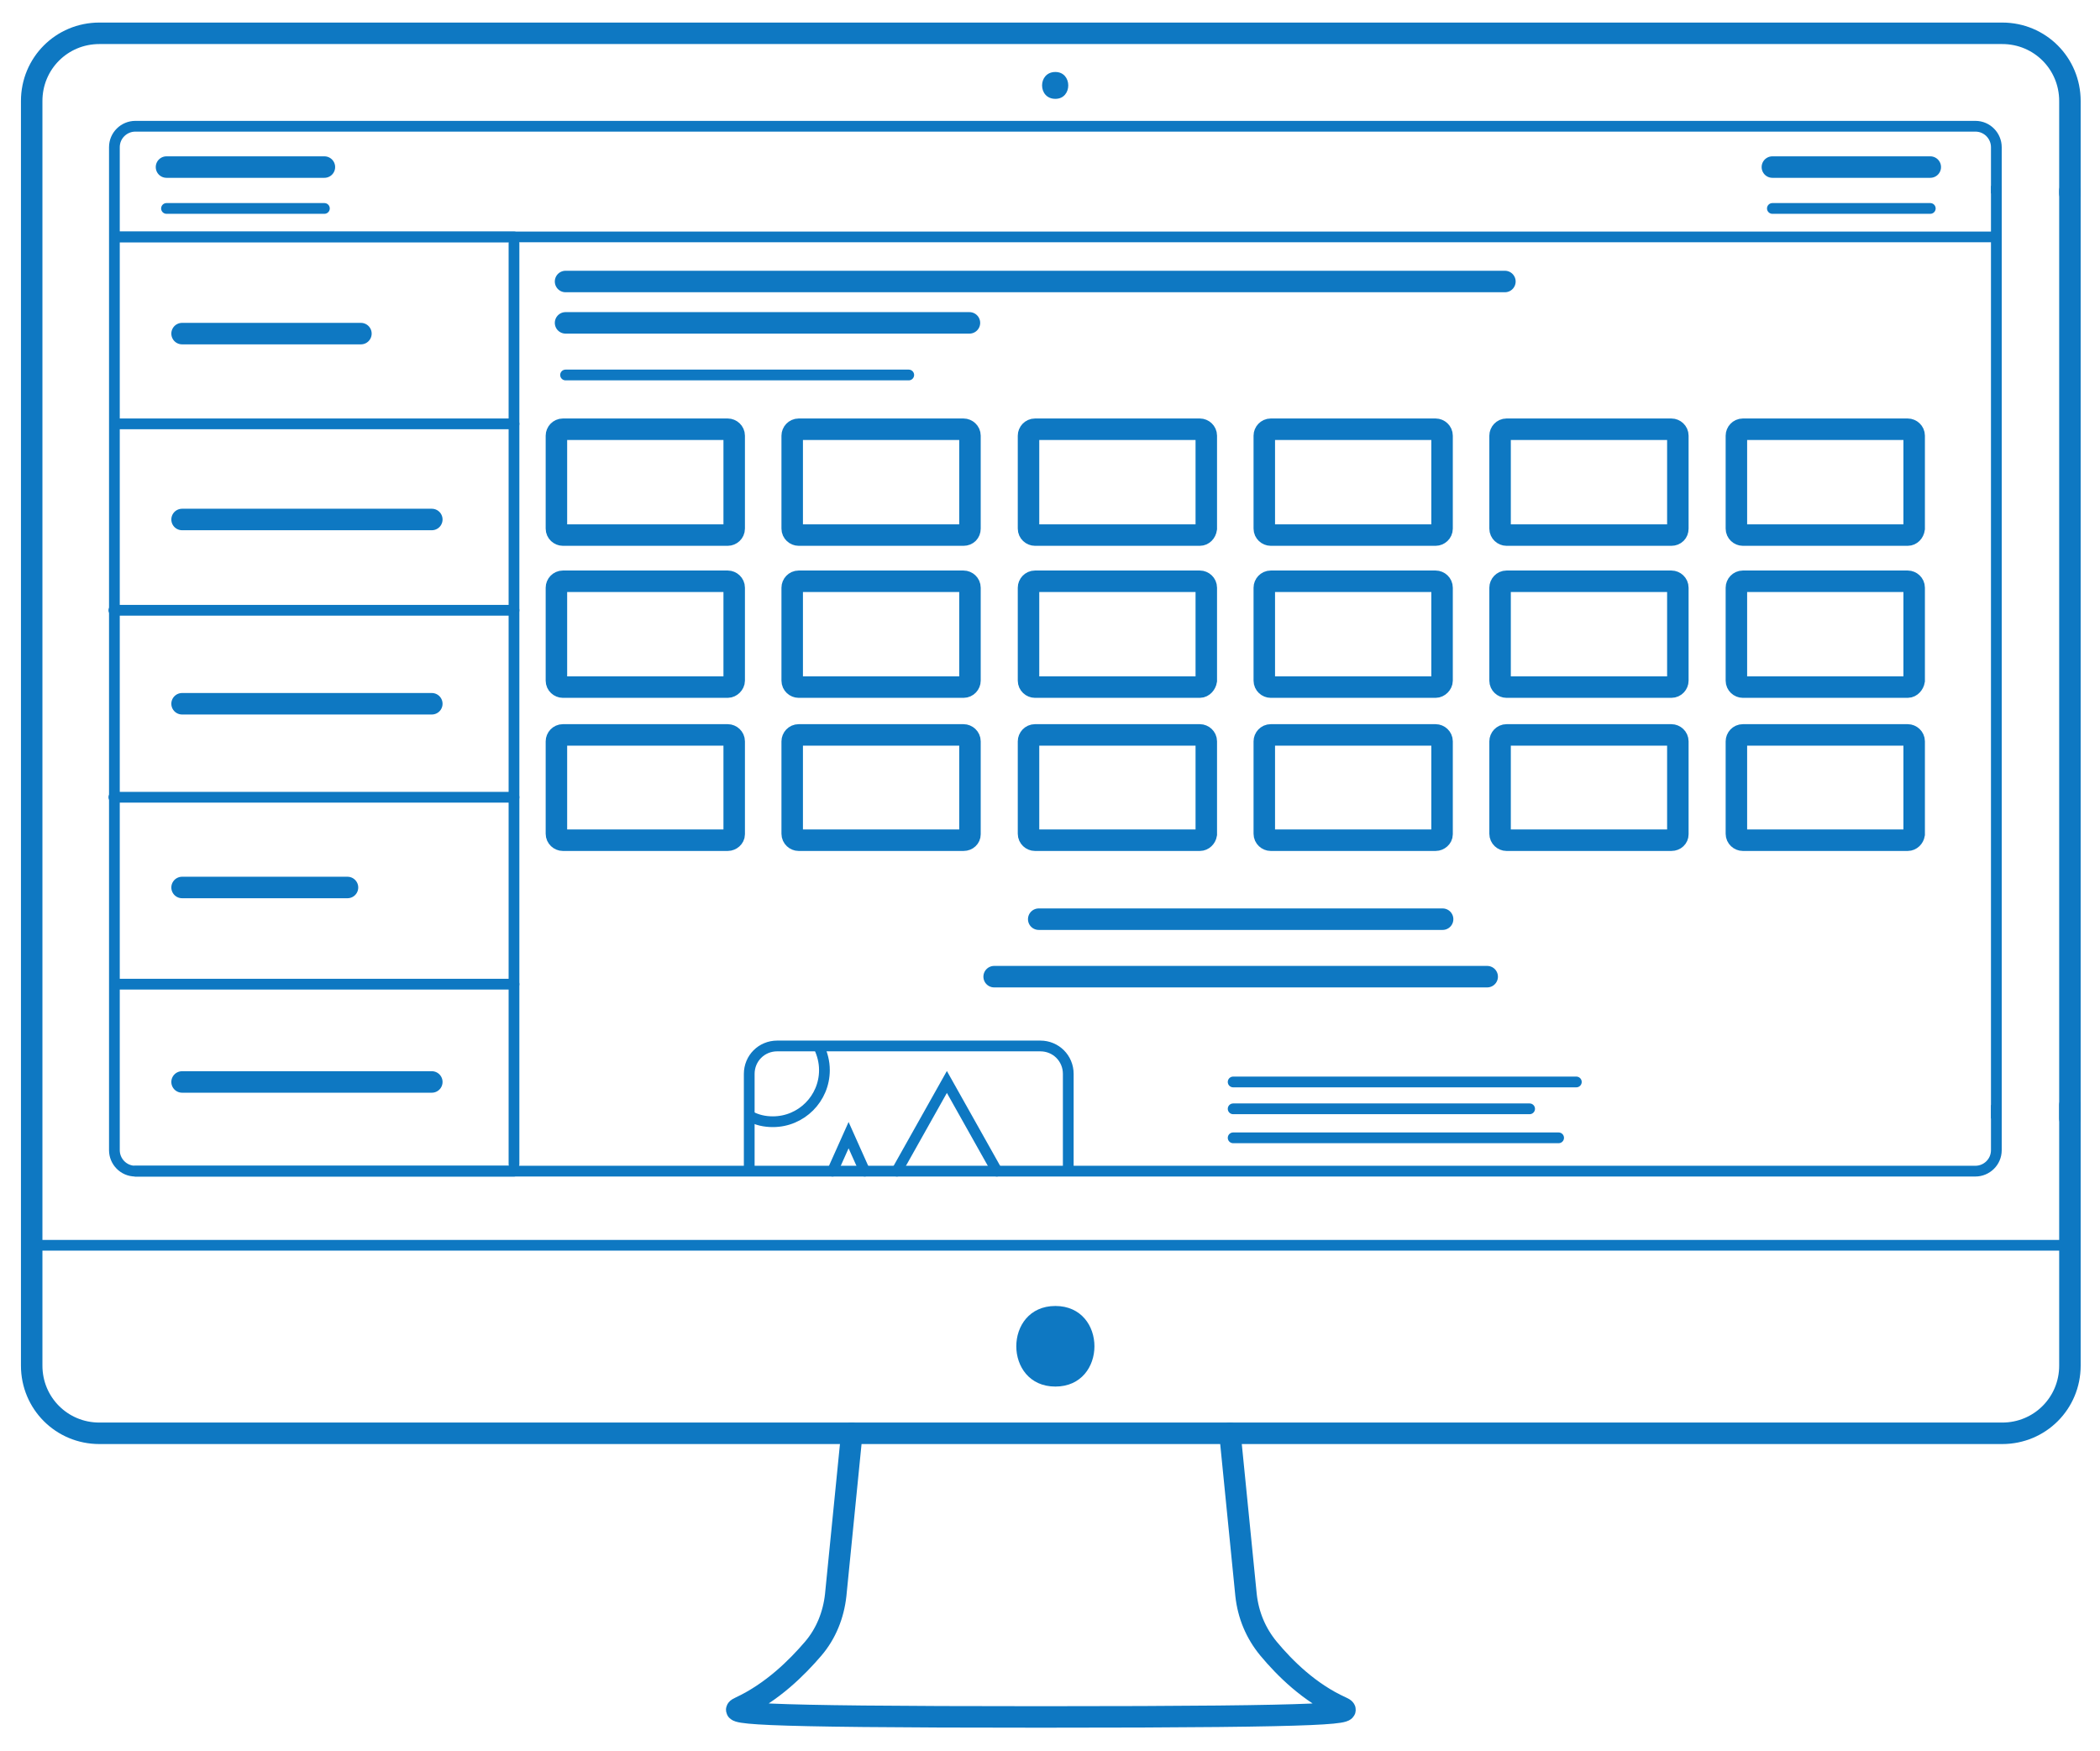 <?xml version="1.0" encoding="utf-8"?>
<!-- Generator: Adobe Illustrator 21.1.0, SVG Export Plug-In . SVG Version: 6.00 Build 0)  -->
<svg version="1.1" id="Слой_2" xmlns="http://www.w3.org/2000/svg" xmlns:xlink="http://www.w3.org/1999/xlink" x="0px" y="0px"
	 viewBox="0 0 391 326" style="enable-background:new 0 0 391 326;" xml:space="preserve">
<style type="text/css">
	.st0{fill:none;stroke:#0E78C2;stroke-width:2;stroke-miterlimit:10;}
	.st1{fill:#0E78C2;}
	.st2{fill:none;stroke:#0E78C2;stroke-width:4;stroke-linecap:round;stroke-miterlimit:10;}
	.st3{fill:none;stroke:#0E78C2;stroke-width:2;stroke-linecap:round;stroke-miterlimit:10;}
</style>
<path id="XMLID_2025_" class="st0" d="M371.7,205.7v8.4c0,2.2-1.8,3.9-3.9,3.9H25.2c-2.2,0-3.9-1.8-3.9-3.9V27.4
	c0-2.2,1.8-3.9,3.9-3.9h342.6c2.2,0,3.9,1.8,3.9,3.9V36"/>
<line id="XMLID_2023_" class="st0" x1="371.7" y1="34.6" x2="371.7" y2="208.2"/>
<g id="XMLID_2016_">
	<g id="XMLID_31_">
		<path id="XMLID_35_" class="st1" d="M196.5,18.4c3.2,0,3.2-5,0-5C193.2,13.4,193.2,18.4,196.5,18.4L196.5,18.4z"/>
	</g>
</g>
<g id="XMLID_2009_">
	<g id="XMLID_25_">
		<path id="XMLID_29_" class="st1" d="M196.5,258.1c9.7,0,9.7-15,0-15S186.8,258.1,196.5,258.1L196.5,258.1z"/>
	</g>
</g>
<line id="XMLID_1989_" class="st2" x1="33.9" y1="62.1" x2="67.2" y2="62.1"/>
<line id="XMLID_1978_" class="st2" x1="33.9" y1="96.7" x2="80.4" y2="96.7"/>
<line id="XMLID_1979_" class="st2" x1="33.9" y1="131" x2="80.4" y2="131"/>
<line id="XMLID_1980_" class="st2" x1="33.9" y1="165.2" x2="64.7" y2="165.2"/>
<line id="XMLID_1982_" class="st2" x1="33.9" y1="201.4" x2="80.4" y2="201.4"/>
<line id="XMLID_1988_" class="st2" x1="105.3" y1="52.4" x2="280.2" y2="52.4"/>
<line id="XMLID_2101_" class="st2" x1="105.3" y1="60.1" x2="180.5" y2="60.1"/>
<line id="XMLID_2103_" class="st2" x1="193.4" y1="171.1" x2="268.6" y2="171.1"/>
<line id="XMLID_2104_" class="st2" x1="185.1" y1="181.8" x2="276.9" y2="181.8"/>
<line id="XMLID_2102_" class="st3" x1="105.3" y1="69.8" x2="169.2" y2="69.8"/>
<line id="XMLID_2106_" class="st3" x1="229.6" y1="201.4" x2="293.5" y2="201.4"/>
<line id="XMLID_2107_" class="st3" x1="229.6" y1="206.4" x2="284.8" y2="206.4"/>
<line id="XMLID_2108_" class="st3" x1="229.6" y1="211.8" x2="290.2" y2="211.8"/>
<line id="XMLID_1987_" class="st2" x1="31" y1="31.1" x2="60.4" y2="31.1"/>
<line id="XMLID_2112_" class="st3" x1="31" y1="38.8" x2="60.4" y2="38.8"/>
<line id="XMLID_2114_" class="st2" x1="330" y1="31.1" x2="359.4" y2="31.1"/>
<line id="XMLID_2113_" class="st3" x1="330" y1="38.8" x2="359.4" y2="38.8"/>
<line id="XMLID_1981_" class="st3" x1="95.7" y1="45.3" x2="95.7" y2="216.7"/>
<line id="XMLID_1967_" class="st3" x1="21.5" y1="44.1" x2="371.7" y2="44.1"/>
<path id="XMLID_1966_" class="st2" d="M385.4,205.7v48.5c0,7-5.6,12.6-12.6,12.6H18.5c-7,0-12.6-5.6-12.6-12.6V18.8
	c0-7,5.6-12.6,12.6-12.6h354.3c7,0,12.6,5.6,12.6,12.6V36"/>
<line id="XMLID_1964_" class="st2" x1="385.4" y1="35.5" x2="385.4" y2="208.2"/>
<line id="XMLID_1963_" class="st3" x1="5.9" y1="231.8" x2="385.4" y2="231.8"/>
<path id="XMLID_1962_" class="st2" d="M229,266.8l3,30.1c0.4,3.7,1.8,7.1,4.2,10c3,3.6,7.6,8.2,13.6,10.9c2.4,1.1,0.7,1.8-56,1.8
	s-58.4-0.7-56-1.8c6-2.8,10.6-7.4,13.6-10.9c2.4-2.8,3.8-6.3,4.2-10l3-30.1"/>
<line id="XMLID_2024_" class="st3" x1="21.5" y1="44.1" x2="95.7" y2="44.1"/>
<line id="XMLID_2008_" class="st3" x1="22.2" y1="78.9" x2="95.7" y2="78.9"/>
<line id="XMLID_2003_" class="st3" x1="21.2" y1="113.6" x2="95.7" y2="113.6"/>
<line id="XMLID_2002_" class="st3" x1="21.2" y1="148.4" x2="95.7" y2="148.4"/>
<line id="XMLID_2001_" class="st3" x1="21.5" y1="183.2" x2="95.7" y2="183.2"/>
<line id="XMLID_2000_" class="st3" x1="25.2" y1="218" x2="95.7" y2="218"/>
<g id="XMLID_1770_">
	<path id="XMLID_1973_" class="st2" d="M135.5,99.6h-30.7c-0.6,0-1.2-0.5-1.2-1.2V81.1c0-0.6,0.5-1.2,1.2-1.2h30.7
		c0.6,0,1.2,0.5,1.2,1.2v17.3C136.7,99.1,136.1,99.6,135.5,99.6z"/>
	<path id="XMLID_1977_" class="st2" d="M179.4,99.6h-30.7c-0.6,0-1.2-0.5-1.2-1.2V81.1c0-0.6,0.5-1.2,1.2-1.2h30.7
		c0.6,0,1.2,0.5,1.2,1.2v17.3C180.6,99.1,180.1,99.6,179.4,99.6z"/>
	<path id="XMLID_1976_" class="st2" d="M223.4,99.6h-30.7c-0.6,0-1.2-0.5-1.2-1.2V81.1c0-0.6,0.5-1.2,1.2-1.2h30.7
		c0.6,0,1.2,0.5,1.2,1.2v17.3C224.5,99.1,224,99.6,223.4,99.6z"/>
	<path id="XMLID_1975_" class="st2" d="M267.3,99.6h-30.7c-0.6,0-1.2-0.5-1.2-1.2V81.1c0-0.6,0.5-1.2,1.2-1.2h30.7
		c0.6,0,1.2,0.5,1.2,1.2v17.3C268.5,99.1,267.9,99.6,267.3,99.6z"/>
	<path id="XMLID_1974_" class="st2" d="M311.2,99.6h-30.7c-0.6,0-1.2-0.5-1.2-1.2V81.1c0-0.6,0.5-1.2,1.2-1.2h30.7
		c0.6,0,1.2,0.5,1.2,1.2v17.3C312.4,99.1,311.9,99.6,311.2,99.6z"/>
	<path id="XMLID_1972_" class="st2" d="M355.2,99.6h-30.7c-0.6,0-1.2-0.5-1.2-1.2V81.1c0-0.6,0.5-1.2,1.2-1.2h30.7
		c0.6,0,1.2,0.5,1.2,1.2v17.3C356.3,99.1,355.8,99.6,355.2,99.6z"/>
</g>
<g id="XMLID_2077_">
	<path id="XMLID_2088_" class="st2" d="M135.5,127.9h-30.7c-0.6,0-1.2-0.5-1.2-1.2v-17.3c0-0.6,0.5-1.2,1.2-1.2h30.7
		c0.6,0,1.2,0.5,1.2,1.2v17.3C136.7,127.3,136.1,127.9,135.5,127.9z"/>
	<path id="XMLID_2087_" class="st2" d="M179.4,127.9h-30.7c-0.6,0-1.2-0.5-1.2-1.2v-17.3c0-0.6,0.5-1.2,1.2-1.2h30.7
		c0.6,0,1.2,0.5,1.2,1.2v17.3C180.6,127.3,180.1,127.9,179.4,127.9z"/>
	<path id="XMLID_2086_" class="st2" d="M223.4,127.9h-30.7c-0.6,0-1.2-0.5-1.2-1.2v-17.3c0-0.6,0.5-1.2,1.2-1.2h30.7
		c0.6,0,1.2,0.5,1.2,1.2v17.3C224.5,127.3,224,127.9,223.4,127.9z"/>
	<path id="XMLID_2085_" class="st2" d="M267.3,127.9h-30.7c-0.6,0-1.2-0.5-1.2-1.2v-17.3c0-0.6,0.5-1.2,1.2-1.2h30.7
		c0.6,0,1.2,0.5,1.2,1.2v17.3C268.5,127.3,267.9,127.9,267.3,127.9z"/>
	<path id="XMLID_2084_" class="st2" d="M311.2,127.9h-30.7c-0.6,0-1.2-0.5-1.2-1.2v-17.3c0-0.6,0.5-1.2,1.2-1.2h30.7
		c0.6,0,1.2,0.5,1.2,1.2v17.3C312.4,127.3,311.9,127.9,311.2,127.9z"/>
	<path id="XMLID_2083_" class="st2" d="M355.2,127.9h-30.7c-0.6,0-1.2-0.5-1.2-1.2v-17.3c0-0.6,0.5-1.2,1.2-1.2h30.7
		c0.6,0,1.2,0.5,1.2,1.2v17.3C356.3,127.3,355.8,127.9,355.2,127.9z"/>
</g>
<g id="XMLID_2089_">
	<path id="XMLID_2100_" class="st2" d="M135.5,156.4h-30.7c-0.6,0-1.2-0.5-1.2-1.2V138c0-0.6,0.5-1.2,1.2-1.2h30.7
		c0.6,0,1.2,0.5,1.2,1.2v17.3C136.7,155.9,136.1,156.4,135.5,156.4z"/>
	<path id="XMLID_2099_" class="st2" d="M179.4,156.4h-30.7c-0.6,0-1.2-0.5-1.2-1.2V138c0-0.6,0.5-1.2,1.2-1.2h30.7
		c0.6,0,1.2,0.5,1.2,1.2v17.3C180.6,155.9,180.1,156.4,179.4,156.4z"/>
	<path id="XMLID_2098_" class="st2" d="M223.4,156.4h-30.7c-0.6,0-1.2-0.5-1.2-1.2V138c0-0.6,0.5-1.2,1.2-1.2h30.7
		c0.6,0,1.2,0.5,1.2,1.2v17.3C224.5,155.9,224,156.4,223.4,156.4z"/>
	<path id="XMLID_2097_" class="st2" d="M267.3,156.4h-30.7c-0.6,0-1.2-0.5-1.2-1.2V138c0-0.6,0.5-1.2,1.2-1.2h30.7
		c0.6,0,1.2,0.5,1.2,1.2v17.3C268.5,155.9,267.9,156.4,267.3,156.4z"/>
	<path id="XMLID_2096_" class="st2" d="M311.2,156.4h-30.7c-0.6,0-1.2-0.5-1.2-1.2V138c0-0.6,0.5-1.2,1.2-1.2h30.7
		c0.6,0,1.2,0.5,1.2,1.2v17.3C312.4,155.9,311.9,156.4,311.2,156.4z"/>
	<path id="XMLID_2095_" class="st2" d="M355.2,156.4h-30.7c-0.6,0-1.2-0.5-1.2-1.2V138c0-0.6,0.5-1.2,1.2-1.2h30.7
		c0.6,0,1.2,0.5,1.2,1.2v17.3C356.3,155.9,355.8,156.4,355.2,156.4z"/>
</g>
<path id="XMLID_2076_" class="st0" d="M139.5,218v-18.1c0-2.9,2.3-5.2,5.2-5.2h49c2.9,0,5.2,2.3,5.2,5.2V218"/>
<polyline id="XMLID_2105_" class="st3" points="155,218 158,211.3 161,218 "/>
<polyline id="XMLID_2110_" class="st3" points="167,218 167.2,217.6 176.3,201.4 185.4,217.6 185.6,218 "/>
<path id="XMLID_2109_" class="st3" d="M152.5,194.9c0.6,1.3,1,2.7,1,4.3c0,5.3-4.3,9.6-9.6,9.6c-1.5,0-2.9-0.3-4.2-1"/>
</svg>
